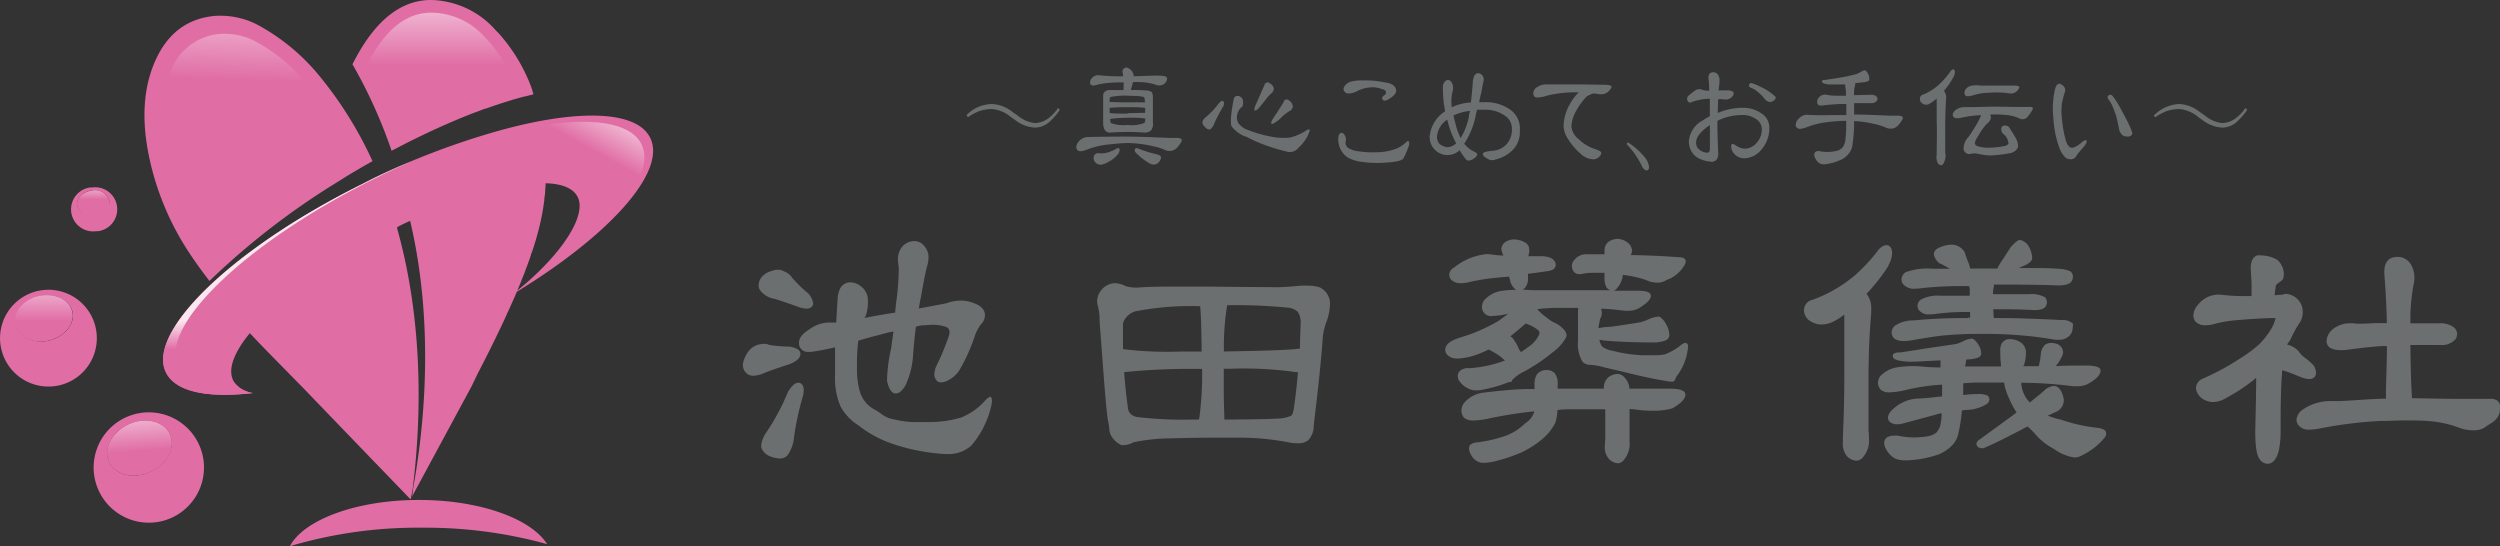 <svg xmlns="http://www.w3.org/2000/svg" xmlns:xlink="http://www.w3.org/1999/xlink" viewBox="0 0 324.43 70.92"><rect x="0" y="0" width="324.43" height="70.92" fill="#333333" stroke="none"/><defs><style>.cls-1{fill:#6c6f70;}.cls-2{fill:#e06ea5;}.cls-3{fill:none;}.cls-4{fill:url(#linear-gradient);}.cls-5{fill:url(#linear-gradient-2);}.cls-6{fill:url(#linear-gradient-3);}.cls-7{fill:url(#linear-gradient-4);}.cls-8{fill:url(#linear-gradient-5);}.cls-9{fill:url(#linear-gradient-6);}.cls-10{fill:url(#新規グラデーションスウォッチ_2);}</style><linearGradient id="linear-gradient" x1="17.58" y1="51.08" x2="18.12" y2="58.47" gradientUnits="userSpaceOnUse"><stop offset="0" stop-color="#fbe7f0"/><stop offset="1" stop-color="#e06ea5"/></linearGradient><linearGradient id="linear-gradient-2" x1="5.69" y1="34.45" x2="5.69" y2="41.62" xlink:href="#linear-gradient"/><linearGradient id="linear-gradient-3" x1="12.11" y1="23.15" x2="12.11" y2="25.87" xlink:href="#linear-gradient"/><linearGradient id="linear-gradient-4" x1="57.33" y1="-3.7" x2="57.33" y2="8.37" xlink:href="#linear-gradient"/><linearGradient id="linear-gradient-5" x1="33.9" y1="-4.3" x2="33.45" y2="10.38" xlink:href="#linear-gradient"/><linearGradient id="linear-gradient-6" x1="36.99" y1="42.04" x2="36.86" y2="45.84" xlink:href="#linear-gradient"/><linearGradient id="新規グラデーションスウォッチ_2" x1="77.36" y1="10.84" x2="73.61" y2="17.68" xlink:href="#linear-gradient"/></defs><g id="レイヤー_2" data-name="レイヤー 2"><g id="文字"><path class="cls-1" d="M146.16,17.73c1.37,0,3.23.06,5.58.17l1,0c.37,0,.58.11.62.25s-.13.43-.51.91a1.69,1.69,0,0,1-.66.47,1.45,1.45,0,0,1-1-.07,7,7,0,0,0-1.62-.5,15.84,15.84,0,0,0-3.15-.4c-.8,0-1.72.1-2.75.21a10.46,10.46,0,0,0-2.52.61c-.62.23-1,.3-1.18.19a.51.51,0,0,1-.3-.45,1.25,1.25,0,0,1,.43-.87,1.62,1.62,0,0,1,1-.47C142.3,17.76,144,17.73,146.16,17.73Zm-2.8-.87a2.07,2.07,0,0,1-.2-1c0-2.08,0-3.25,0-3.5a.63.63,0,0,1,.33-.53.78.78,0,0,1,.52-.14l1.21,0h.6a1.44,1.44,0,0,1,0-.41c0-.18,0-.38,0-.59-.56,0-1.15,0-1.78.06a8.6,8.6,0,0,0-1.88.31c-.4.11-.63,0-.69-.25a.78.78,0,0,1,.21-.66,1.1,1.1,0,0,1,1.07-.37,25.63,25.63,0,0,0,3,.12c0-.18-.05-.34-.06-.47a.51.51,0,0,1,.29-.62c.22-.1.45,0,.72.22a1.22,1.22,0,0,1,.42.87l2.86-.09c.94,0,1.43.06,1.47.34a.86.86,0,0,1-.29.67A1.11,1.11,0,0,1,150,11a7,7,0,0,0-1.83-.34,10.78,10.78,0,0,0-1.14,0c-.05.19-.1.39-.17.61a3.58,3.58,0,0,1-.12.41c.62,0,1.26,0,1.91.06a1.37,1.37,0,0,1,.82.21,1.53,1.53,0,0,1,.14.81c0,.26,0,.57,0,.94v2.15a1.38,1.38,0,0,1-.26,1.1,1.27,1.27,0,0,1-.93.25,29.89,29.89,0,0,0-4.26,0A.81.81,0,0,1,143.36,16.86Zm1.76,2.37c.15,0,.2.13.16.38a1.36,1.36,0,0,1-.42.64,3.48,3.48,0,0,1-1,.75,2.85,2.85,0,0,1-.93.37.92.92,0,0,1-.83-.35.81.81,0,0,1-.15-.72.57.57,0,0,1,.57-.42,3,3,0,0,0,1.31-.12,5.09,5.09,0,0,0,.89-.37A.72.72,0,0,1,145.12,19.23Zm-1.16-6c.45,0,1.24.06,2.39.05s1.85,0,2.23,0a3,3,0,0,0-.07-.62c-.11-.14-.75-.22-1.93-.23a9.11,9.11,0,0,0-2.49.17v0C144,12.68,144,12.9,144,13.28Zm2.39,1.46,2.26-.05V14a14.52,14.52,0,0,0-2.25-.08A18.43,18.43,0,0,0,144,14a.61.61,0,0,0,0,.15c0,.2,0,.36,0,.51C144.42,14.73,145.2,14.75,146.35,14.74Zm-2.29.7a1.37,1.37,0,0,0,.11.59,5,5,0,0,0,2.16.24,4.69,4.69,0,0,0,2.19-.27,1.17,1.17,0,0,0,.11-.57,12.9,12.9,0,0,0-2.27-.1A15.56,15.56,0,0,0,144.06,15.44Zm3.21,4c.07-.17.21-.21.4-.13a15.82,15.82,0,0,0,2.46.77c.39.1.57.26.54.47a1.21,1.21,0,0,1-.54.76,1,1,0,0,1-1-.09,8.06,8.06,0,0,1-1.71-1.34C147.29,19.7,147.23,19.56,147.27,19.44Z"/><path class="cls-1" d="M158.75,13.16c.13.11.12.33,0,.64A17.61,17.61,0,0,0,157.59,16a1.7,1.7,0,0,1-.52.77c-.19.09-.44,0-.75-.34a.88.88,0,0,1-.29-.54,1,1,0,0,1,.41-.65,10.3,10.3,0,0,0,1.74-1.85C158.43,13.12,158.62,13,158.75,13.16Zm2-.69a.72.72,0,0,1,.57.69c0,.39,0,.66-.25.79a1.63,1.63,0,0,0-.51.92,1.46,1.46,0,0,0,.12,1.06,2.37,2.37,0,0,0,1.15.89,15.2,15.2,0,0,0,2.88.86,8.33,8.33,0,0,0,2.64.18,6.26,6.26,0,0,0,2.16-.93c.33-.22.48-.19.45.08a5.25,5.25,0,0,1-1.43,2.14,1.43,1.43,0,0,1-1.64.49,21.55,21.55,0,0,1-5.11-1.87,4,4,0,0,1-1.95-1.37c-.19-.42-.1-1.61.28-3.57C160.21,12.52,160.42,12.4,160.78,12.47Zm4-1.66a.94.94,0,0,1,.55.63.82.82,0,0,1-.35.7,6.33,6.33,0,0,0-.78.89c-.64.82-1,1.26-1.21,1.3s-.17,0-.18-.07a1.24,1.24,0,0,1,.09-.46c.68-1.53,1.09-2.46,1.22-2.77A.43.43,0,0,1,164.8,10.81Zm1.84,2.33c.2-.29.44-.31.73-.08a1,1,0,0,1,.45.76.79.79,0,0,1-.49.63,8,8,0,0,0-.85.64,4.12,4.12,0,0,1-1.31,1,.15.15,0,0,1-.17-.12,1.89,1.89,0,0,1,.17-.45C166,14.2,166.48,13.43,166.64,13.14Z"/><path class="cls-1" d="M174.48,17.53a.74.74,0,0,1,.16.39.57.57,0,0,1,0,.36,1,1,0,0,0,0,.46.82.82,0,0,0,.37.49,3.41,3.41,0,0,0,.78.32,12,12,0,0,0,2.76.21,7.33,7.33,0,0,0,2.66-.47,4.24,4.24,0,0,0,1.36-.92c.11-.1.2-.1.26,0a.8.8,0,0,1,0,.54c-.07.21-.16.44-.26.69a7.51,7.51,0,0,1-.44.94c-.16.3-1,.5-2.46.57a14.14,14.14,0,0,1-3.13-.13,4.75,4.75,0,0,1-1.63-.54,2.68,2.68,0,0,1-.74-.72,2.8,2.8,0,0,1-.45-1.13,2.32,2.32,0,0,1,0-1c.1-.24.23-.36.38-.35A.48.48,0,0,1,174.48,17.53Zm.09-5.56a.52.52,0,0,1-.13-.71,1.39,1.39,0,0,1,.89-.67,5.34,5.34,0,0,1,1.54-.15,11.64,11.64,0,0,1,1.79.08c.61.09,1.12.18,1.53.26.68.2,1,.56,1,1.07a1.11,1.11,0,0,1-.39.59,3,3,0,0,1-.91.59c-.24.09-.4,0-.49-.14s0-.42.29-.55a.87.87,0,0,0,.17-.22.34.34,0,0,0,0-.17.53.53,0,0,0-.47-.37,3.32,3.32,0,0,0-1.41-.25,4.52,4.52,0,0,0-2,.57C175.3,12.18,174.86,12.2,174.57,12Z"/><path class="cls-1" d="M190.1,18.75a3.54,3.54,0,0,0,1.11.88c.33.15.49.28.49.42s-.14.32-.41.5a1.25,1.25,0,0,1-.75.29c-.17,0-.36-.18-.55-.49a7.1,7.1,0,0,1-.57-.86,2.29,2.29,0,0,1-3.26-.1,2.33,2.33,0,0,1-.62-1.78,4.38,4.38,0,0,1,2-3.17.05.05,0,0,1,0,0,15.34,15.34,0,0,1-.29-3.09,1.08,1.08,0,0,1,.24-.74.62.62,0,0,1,.42-.24.65.65,0,0,1,.5.39,1.21,1.21,0,0,1,.16.59,2.69,2.69,0,0,1-.12.72,5.77,5.77,0,0,0-.05,1.85,6.56,6.56,0,0,1,2.48-.62c.09-.73.17-1.56.24-2.5a2.4,2.4,0,0,1,.22-1,.59.59,0,0,1,.52-.3.73.73,0,0,1,.53.33.82.82,0,0,1,.13.71c-.11.48-.2,1-.29,1.49a10.4,10.4,0,0,0-.27,1.23l.79,0a5.39,5.39,0,0,1,3.48,1.16,3,3,0,0,1,1,2.51,3.37,3.37,0,0,1-.71,2.3,4.6,4.6,0,0,1-2.46,1.47,1.06,1.06,0,0,1-.83,0,4.54,4.54,0,0,1-.53-.3.6.6,0,0,1-.27-.42c0-.2.41-.34,1.34-.42a2.67,2.67,0,0,0,1.74-.84,2.81,2.81,0,0,0,.69-2,2,2,0,0,0-.72-1.58,4.51,4.51,0,0,0-3-.9c-.29,0-.56,0-.82,0,0,.17-.08.35-.11.54a10.45,10.45,0,0,1-1.56,3.91S190.1,18.74,190.1,18.75ZM188,16.24c-.07-.26-.13-.5-.2-.71a2.9,2.9,0,0,0-1.31,2.14,1.32,1.32,0,0,0,.32,1,1.79,1.79,0,0,0,1,.43,1.71,1.71,0,0,0,1.16-.5A12.83,12.83,0,0,1,188,16.24Zm.89-.14a9.15,9.15,0,0,0,.66,1.82,8.68,8.68,0,0,0,1.05-2.66c0-.27.1-.56.17-.87a6.48,6.48,0,0,0-2.15.6Q188.74,15.53,188.9,16.1Z"/><path class="cls-1" d="M208.13,11c.66,0,1,.11,1,.25s-.11.32-.37.59a1.3,1.3,0,0,1-.92.39,2.74,2.74,0,0,1-.79-.09H207l-.27,0a3.42,3.42,0,0,0-.85.4,8.92,8.92,0,0,0-1.37,1.91,4.44,4.44,0,0,0-.59,2,2.53,2.53,0,0,0,1,1.66,5.08,5.08,0,0,0,2.08,1.23c.52.2.79.35.8.45a.74.74,0,0,1-.21.5,1.12,1.12,0,0,1-1,.37,2.5,2.5,0,0,1-1.51-.75,8.31,8.31,0,0,1-1.67-2,3.08,3.08,0,0,1-.5-1.51,5.91,5.91,0,0,1,.79-2.84,6.39,6.39,0,0,1,1.18-1.58h-.67a15.28,15.28,0,0,0-3.41.42,4.5,4.5,0,0,1-1.25.25q-.33,0-.42-.12a.7.7,0,0,1-.15-.5,1,1,0,0,1,.52-.74,2.4,2.4,0,0,1,.93-.34c.38,0,.67,0,.86,0s1.35,0,3.31,0Z"/><path class="cls-1" d="M211.25,18.47a9.16,9.16,0,0,1,2.24,2,2.3,2.3,0,0,1,.51,1.22.63.63,0,0,1-.08.32.28.28,0,0,1-.25.1c-.16,0-.34-.15-.53-.42a10.91,10.91,0,0,0-2.06-3Z"/><path class="cls-1" d="M222.78,20.7a1,1,0,0,1-.54.3,4.74,4.74,0,0,1-1.58-.35,2.26,2.26,0,0,1-1.15-1,2.6,2.6,0,0,1-.34-1.35,3.39,3.39,0,0,1,1.85-2.7,6.66,6.66,0,0,1,.87-.52c0-.8,0-1.55,0-2.27a6.89,6.89,0,0,0-1.33.15,7,7,0,0,0-1,.27.35.35,0,0,1-.52-.08.56.56,0,0,1,.14-.78c.23-.2.49-.4.77-.6a.94.94,0,0,1,.9-.14,2.61,2.61,0,0,0,.95.14c0-.51,0-1-.08-1.49a1.13,1.13,0,0,1,.11-.7.6.6,0,0,1,.48-.2.72.72,0,0,1,.64.31,1.3,1.3,0,0,1,.19.87c0,.41-.08.79-.12,1.18a6.6,6.6,0,0,1,.9,0,1.48,1.48,0,0,1,1,.18.47.47,0,0,1-.09.57,1.13,1.13,0,0,1-1,.42,7.21,7.21,0,0,0-.85-.05q-.06.93-.06,1.8a8.15,8.15,0,0,1,3.22-.67,4.18,4.18,0,0,1,2.47.74,2.14,2.14,0,0,1,1,1.81,4.22,4.22,0,0,1-1,2.84,3,3,0,0,1-2.15,1.16,1.74,1.74,0,0,1-1.72-1.08c-.11-.38-.11-.62,0-.74s.28,0,.51.14a2.09,2.09,0,0,0,1.32.43A2.12,2.12,0,0,0,228,18.5a2.58,2.58,0,0,0,.63-1.83,1.54,1.54,0,0,0-.78-1.24,3,3,0,0,0-1.83-.5,7.11,7.11,0,0,0-3.15.75c0,1.72.06,3.06.1,4.05A1.44,1.44,0,0,1,222.78,20.7Zm-.88-1.46v-3c-1.19.78-1.79,1.54-1.79,2.25a1.08,1.08,0,0,0,.43.94,1.74,1.74,0,0,0,1.08.39C221.81,19.78,221.9,19.58,221.9,19.24ZM227,11a.25.25,0,0,1,.34-.2,5.62,5.62,0,0,1,1.16.48,7.11,7.11,0,0,1,1.93,1.3c.05.2-.08.39-.4.57s-.71.08-1.07-.37a5.17,5.17,0,0,0-.57-.61,5,5,0,0,0-.72-.57,3.54,3.54,0,0,0-.43-.2C227,11.29,226.92,11.16,227,11Z"/><path class="cls-1" d="M239.6,14.93c0-.44,0-.92,0-1.43h-.84c-1,.05-1.69.12-2.16.18s-.66,0-.76-.27a.87.87,0,0,1,.19-.74,1,1,0,0,1,1-.37,6.26,6.26,0,0,0,1.28.12h1.24c0-.23,0-.46,0-.67a3.69,3.69,0,0,1-.1-.79c-.66,0-1.25,0-1.75,0a2.6,2.6,0,0,1-.9-.1c-.27-.08-.39-.19-.35-.34s.2-.13.46-.15l1.39-.22a22.58,22.58,0,0,0,2.59-.53,3.64,3.64,0,0,0,.56-.27c.31-.19.52-.26.61-.22a1,1,0,0,1,.35.43,1.38,1.38,0,0,1,.17.78c0,.14-.23.25-.61.32l-1.21.13c0,.12,0,.28-.07.45a4.86,4.86,0,0,0-.09,1.11l2.18-.05a1.07,1.07,0,0,1,.71.19.44.44,0,0,1,.09.56.86.86,0,0,1-.82.33l-2.15,0c0,.52,0,1,0,1.48,1.25,0,2.81.08,4.7.15l1,0c.38,0,.58.1.62.25s-.13.42-.51.91a1.65,1.65,0,0,1-.66.47,1.51,1.51,0,0,1-1-.07,7.39,7.39,0,0,0-1.65-.51,13.68,13.68,0,0,0-2.5-.35,18.73,18.73,0,0,1-.23,3.19,2,2,0,0,1-.37.91,2.9,2.9,0,0,1-1,.88,7.07,7.07,0,0,1-2.21.63,1.38,1.38,0,0,1-.73-.15,1.65,1.65,0,0,1-.52-.69.64.64,0,0,1,0-.73.66.66,0,0,1,.65-.11,5.32,5.32,0,0,0,1.14.07,4.4,4.4,0,0,0,1.14-.17,1.45,1.45,0,0,0,.68-.47,2.35,2.35,0,0,0,.3-.74,17.29,17.29,0,0,0,.12-2.65q-1.12,0-2.52.18a10.12,10.12,0,0,0-2.54.63q-.94.34-1.2.18a.5.5,0,0,1-.29-.46,1.17,1.17,0,0,1,.44-.85,1.48,1.48,0,0,1,1-.47C235.69,15,237.4,14.93,239.6,14.93Z"/><path class="cls-1" d="M251.83,10.78a10.06,10.06,0,0,0,1.26-1.48.64.64,0,0,1,.34-.3c.16,0,.24.07.26.32a1.38,1.38,0,0,1-.21.72,10.17,10.17,0,0,1-1.21,1.75,1.49,1.49,0,0,1,.27,1.13c-.07,1.15-.11,2.46-.11,4s0,2.36,0,2.88a1.93,1.93,0,0,1-.28,1.5c-.18.23-.4.19-.67-.11a1.85,1.85,0,0,1-.15-1.13c0-1.39.06-2.79,0-4.21,0-1.65,0-2.67,0-3.07l0,0a5.26,5.26,0,0,1-1,.72.8.8,0,0,1-.85-.07.65.65,0,0,1-.33-.6.53.53,0,0,1,.4-.55A6.89,6.89,0,0,0,251.83,10.78Zm10,3.1c.78,0,1.34,0,1.66,0s.4.14.24.42a4.78,4.78,0,0,1-.75,1,.83.83,0,0,1-.89.08,5,5,0,0,0-1.69-.45,14.46,14.46,0,0,0-2.12-.06,1,1,0,0,1,.06.56,1.51,1.51,0,0,1-.57.7,9.71,9.71,0,0,0-1.08,1.55,2.46,2.46,0,0,0-.41.87c0,.17.09.31.3.41a4.73,4.73,0,0,0,1.33.21,10.61,10.61,0,0,0,2.36-.25c.24-.12.37-.22.37-.3A1.68,1.68,0,0,0,260,17.4a.78.78,0,0,1-.29-.61.43.43,0,0,1,.48-.49.65.65,0,0,1,.46.14,1.34,1.34,0,0,1,.21.28,2.15,2.15,0,0,0,.22.35,7.58,7.58,0,0,1,.42.7,2.4,2.4,0,0,1,.39,1.23.86.86,0,0,1-.28.49,1.35,1.35,0,0,1-.78.39,17.88,17.88,0,0,1-2.6.3,10.84,10.84,0,0,1-1.56-.22,2,2,0,0,0-.91,0,.7.7,0,0,1-.68-.15.65.65,0,0,1-.26-.47,2.2,2.2,0,0,1,.63-1.56,15,15,0,0,0,.82-1.26,9.76,9.76,0,0,0,.74-1.36.5.5,0,0,1,.09-.22,13.86,13.86,0,0,0-2.7.37c-.48.1-.79,0-.92-.17s-.08-.5.21-.79a2,2,0,0,1,1.19-.45l.62,0c1.25,0,2.43-.06,3.52-.06Zm-4.41-2.77h4.06c.42,0,.61.09.57.26a1.25,1.25,0,0,1-.54.62,1.14,1.14,0,0,1-.85.11,12.29,12.29,0,0,0-2.45-.07,7.34,7.34,0,0,0-2.1.32c-.59.18-1,.18-1.09,0a.74.74,0,0,1,0-.68,1.25,1.25,0,0,1,.75-.53,3.21,3.21,0,0,1,1.11-.05A3.85,3.85,0,0,0,257.42,11.11Z"/><path class="cls-1" d="M267.94,12c-.13.41-.24.85-.34,1.29a8,8,0,0,0,0,2.29,14.45,14.45,0,0,0,.53,2.8c.22.57.48.84.8.79s.73-.24,1.33-.79q.4-.27.51-.15c.07.11,0,.28-.12.49s-.41.53-.62.77a5.11,5.11,0,0,0-.65.86.81.81,0,0,1-.82.3.78.78,0,0,1-.61-.29,3.61,3.61,0,0,1-.75-1.31,13.13,13.13,0,0,1-.72-3.61,11.23,11.23,0,0,1,.17-3.71,1.62,1.62,0,0,1,.26-.67.39.39,0,0,1,.49-.16,1.27,1.27,0,0,1,.47.37A.78.78,0,0,1,267.94,12Zm5.69.38c.14-.13.29-.11.46,0a8.55,8.55,0,0,1,.88,1.3c1.24,2.23,1.82,3.46,1.73,3.71s-.36.37-.82.32-.85-.45-.93-1.23c-.08-.38-.19-.84-.32-1.39a14.67,14.67,0,0,0-.56-1.48,4.84,4.84,0,0,0-.44-.71Q273.38,12.63,273.63,12.4Z"/><path class="cls-1" d="M282.81,13.5a4.6,4.6,0,0,1,2.62,1c.16.12.39.28.68.47a4.17,4.17,0,0,0,2.27,1,3,3,0,0,0,1.76-.63A5.5,5.5,0,0,0,291.4,14l.22.26a8.62,8.62,0,0,1-1.37,1.57,2.85,2.85,0,0,1-1.87.73,4.61,4.61,0,0,1-2.59-1c-.2-.14-.39-.27-.57-.41a4.4,4.4,0,0,0-2.41-1,5.3,5.3,0,0,0-1.72.3,6.41,6.41,0,0,0-1.4.77L279.5,15a5.25,5.25,0,0,1,1.12-.87A4.86,4.86,0,0,1,282.81,13.5Z"/><path class="cls-1" d="M128.73,13.5a4.57,4.57,0,0,1,2.62,1c.16.12.39.28.68.47a4.17,4.17,0,0,0,2.28,1,3,3,0,0,0,1.75-.63A5.28,5.28,0,0,0,137.31,14l.22.26a7.91,7.91,0,0,1-1.36,1.57,2.83,2.83,0,0,1-1.86.73,4.56,4.56,0,0,1-2.59-1c-.21-.14-.4-.27-.58-.41a4.4,4.4,0,0,0-2.41-1,5.3,5.3,0,0,0-1.72.3,6.41,6.41,0,0,0-1.4.77l-.19-.27a5.25,5.25,0,0,1,1.12-.87A4.86,4.86,0,0,1,128.73,13.5Z"/><path class="cls-1" d="M100.58,38.79c1.07.35,2.1.7,3.07,1.05a3.3,3.3,0,0,0,1,.21.9.9,0,0,0,.74-.29.53.53,0,0,0,.14-.37,2.43,2.43,0,0,0-.64-1.31v0h0a16.54,16.54,0,0,1-2.06-2,2.33,2.33,0,0,0-1.08-.87A1.62,1.62,0,0,0,101,35a2.62,2.62,0,0,0-.91.18,2.46,2.46,0,0,0-1.3.85,1.7,1.7,0,0,0-.34,1,1.24,1.24,0,0,0,.12.53A2.87,2.87,0,0,0,100.58,38.79Zm3.14,10.88,0,.16,0-.16h-.12c-.45,0-.86.43-1.34,1.18h0a29.06,29.06,0,0,1-2.82,5.28,3.57,3.57,0,0,0-.66,1.71,1.28,1.28,0,0,0,.07.39,2.06,2.06,0,0,0,1.11,1,3.87,3.87,0,0,0,1.24.27h0a1.28,1.28,0,0,0,1-.42,4.79,4.79,0,0,0,.85-2.41,37.24,37.24,0,0,1,1.18-5.39,4.14,4.14,0,0,0,.07-.64C104.31,50.15,104.11,49.76,103.72,49.67Zm-1.27-2.41c.85-.34,1.35-.72,1.42-1.26a.28.28,0,0,0,0-.09c0-.51-.53-.74-1.35-.93h0a16.22,16.22,0,0,1-2.77-.24,1.17,1.17,0,0,0-.57-.12,3.55,3.55,0,0,0-.79.11A2.49,2.49,0,0,0,97,45.78a3.6,3.6,0,0,0-.59,1.47h0a1.45,1.45,0,0,0,.7,1.36,1.4,1.4,0,0,0,.66.15,4,4,0,0,0,1.6-.44C100.41,47.94,101.45,47.58,102.45,47.26Zm26.11,4.23c-.21,0-.41.18-.69.46a8.2,8.2,0,0,1-3.14,2.23,14.22,14.22,0,0,1-4.17.59h-1.29a11.86,11.86,0,0,1-3.26-.35c-1.25-.22-1.45-.68-2.53-1.28a3.88,3.88,0,0,1-1.9-2.34,10.73,10.73,0,0,1-.37-3v-.41a25.11,25.11,0,0,1,.17-3.18c.87-.27,1.87-.54,3-.82a13.4,13.4,0,0,1,1.57-.37c-.15,1-.25,1.76-.3,2.19a19.87,19.87,0,0,0-.52,3.71,3.74,3.74,0,0,0,0,.61c.22.9.54,1.44,1,1.53l.13,0c.43,0,.82-.37,1.22-1a10.59,10.59,0,0,0,1-3.82c.1-1.35.22-2.63.38-3.85a5.12,5.12,0,0,1,.93-.18c.4,0,.78-.06,1.13-.06a5.31,5.31,0,0,1,1.9.29.69.69,0,0,1,.4.63s0,.07,0,.12h0s0,0,0,0a2.08,2.08,0,0,1-.16.63,34.05,34.05,0,0,1-1.48,3.55,2.82,2.82,0,0,0-.33,1.18,1.19,1.19,0,0,0,.23.74.71.71,0,0,0,.64.33,2,2,0,0,0,.81-.21,3.78,3.78,0,0,0,1.54-1.31,23.25,23.25,0,0,0,2.06-4.58,5.1,5.1,0,0,1,1-1.7,1.74,1.74,0,0,0,.29-.91v0c0-.75-.56-1.28-1.51-1.59a4.44,4.44,0,0,0-1.62-.31,5.46,5.46,0,0,0-1.85.34c-.67.14-1.88.37-3.6.68.08-.48.16-1,.26-1.41.36-2.07.63-3.46.83-4.13a4.5,4.5,0,0,0,.17-1.14A2.16,2.16,0,0,0,120,32a1.61,1.61,0,0,0-1.26-.71l-.12,0a2.14,2.14,0,0,0-1.47.64,2.52,2.52,0,0,0-.62,1.64,2.4,2.4,0,0,0,0,.37l.14,0-.14.05a5.16,5.16,0,0,1,.1,1.21,32.13,32.13,0,0,1-.24,3.37c-.1.71-.18,1.38-.22,2-1.39.2-2.71.44-4,.7a.76.76,0,0,1,.11-.14l0,0v0a4.71,4.71,0,0,0,.35-1.84,2.53,2.53,0,0,1,0-.28,2.28,2.28,0,0,0-.86-1.82,2.31,2.31,0,0,0-1.41-.55h-.06a1.48,1.48,0,0,0-1.24.74,3.22,3.22,0,0,0-.36,1.48c-.07,1-.13,2-.18,3-.31,0-.53,0-.67,0h-.1a2,2,0,0,0-.36,0,4.36,4.36,0,0,0-2.32.86c-.88.54-1.37,1.09-1.38,1.71a.85.85,0,0,0,0,.23,1.12,1.12,0,0,0,1.24,1,2.11,2.11,0,0,0,.35,0,30.75,30.75,0,0,0,3.09-.59c0,.85,0,1.62,0,2.31v1.18a9.4,9.4,0,0,0,.71,4.19,6.82,6.82,0,0,0,2.33,2.46,15.4,15.4,0,0,0,3.71,2.13,25.08,25.08,0,0,0,6.53,1.5,10,10,0,0,0,1.19.08h0a4.45,4.45,0,0,0,3.19-1.08,11.88,11.88,0,0,0,2.55-4.94,3.92,3.92,0,0,0,.15-.91.62.62,0,0,0-.06-.31A.29.29,0,0,0,128.56,51.49Zm42.68-14.21a5.37,5.37,0,0,0-1.59-.21,8.07,8.07,0,0,0-.83,0c-1.13.11-2,.17-2.74.2q-1.82,0-9.66-.08h-2.29c-2.83,0-5,0-6.41.13h-.26a4.62,4.62,0,0,1-1.41-.2,3.2,3.2,0,0,0-1.32-.37h-.11a2.39,2.39,0,0,0-1.78,1,2.29,2.29,0,0,0-.46,1.34,2.43,2.43,0,0,0,.11.7,6.06,6.06,0,0,1,.2,1.56c0,.42.16,2.36.42,5.85.32,4.3.55,6.77.69,7.46a8.33,8.33,0,0,1,.17,1.19,2.18,2.18,0,0,0,.51,1.1,2.73,2.73,0,0,0,1.06.81,1.63,1.63,0,0,0,.31,0,2.72,2.72,0,0,0,1.23-.36,23.72,23.72,0,0,1,4.71-.51c2-.06,3.92-.09,5.66-.09,1.28,0,2.49,0,3.62,0a32.84,32.84,0,0,1,6.32.64,7,7,0,0,0,1,.08,2,2,0,0,0,1.38-.39,2.8,2.8,0,0,0,.7-1.51l-.14,0h.14c0-.41.06-.76.09-1.08q.81-6.64,1.08-10.51a8.13,8.13,0,0,1,.5-2.29,6.87,6.87,0,0,0,.45-2.2,2.82,2.82,0,0,0,0-.42A2.41,2.41,0,0,0,171.24,37.28Zm-25.45,8-.06,0c0-.89,0-1.8,0-2.74V42a2.06,2.06,0,0,1,.5-.91,2.48,2.48,0,0,1,1.07-.68,37.34,37.34,0,0,1,8.45-.67.08.08,0,0,0,0,0c.09.85.16,2.83.19,5.88-1,0-1.87,0-2.7,0A48.5,48.5,0,0,1,145.79,45.32Zm9.85,8.93-.06.24h-1a50.75,50.75,0,0,1-7-.33,1.6,1.6,0,0,1-.73-.3,1.26,1.26,0,0,1-.48-.9c-.21-1.51-.37-3.06-.49-4.64H146a86,86,0,0,1,10-.4A42.76,42.76,0,0,1,155.64,54.25Zm12.29-1.39c-.07.71-.25,1.09-.43,1.16a4.49,4.49,0,0,1-1,.28c-.45.09-3,.17-7.61.19,0-.64-.08-2-.08-4,0-.77,0-1.63,0-2.6h1a46.68,46.68,0,0,1,8.31.44.78.78,0,0,0,.22,0h.1C168.31,49.84,168.14,51.34,167.93,52.86Zm.76-7.57-.11,0c-1.13.16-4.39.28-9.75.36a33.17,33.17,0,0,1,.42-6h0a67.21,67.21,0,0,1,7.81.31,2.13,2.13,0,0,1,1.36.55,2.71,2.71,0,0,1,.38,1.28C168.75,43,168.71,44.1,168.69,45.29Zm50.08-.77a1.22,1.22,0,0,0-.63.3h0A7,7,0,0,1,216,46a8.44,8.44,0,0,1-1.57.1l-1.33,0a18.61,18.61,0,0,1-3.87-.59,2.9,2.9,0,0,1-1.31-.53,2.29,2.29,0,0,1-.37-.89l.56.09q2.64.26,6.84.26c.91-.12,1.43-.26,1.62-.66a1,1,0,0,0,.06-.37,2.94,2.94,0,0,0-.4-1.31,2.45,2.45,0,0,0-.88-1,.59.59,0,0,0-.23,0,4,4,0,0,0-1.43.45,7.32,7.32,0,0,1-.79.26c-.44.09-1.72.29-3.81.59a9.24,9.24,0,0,0-1.66.19,5.31,5.31,0,0,1,.14-.77v0h0a1.66,1.66,0,0,1,.24-.75v0a2.53,2.53,0,0,0,.06-.46,1.41,1.41,0,0,0-.11-.54c.87,0,1.67.09,2.43.18a6.65,6.65,0,0,0,1,.08,3.08,3.08,0,0,0,1.47-.32c.9-.54,1.42-1,1.57-1.47a.39.39,0,0,0,0-.15c0-.29-.22-.44-.5-.53a4.41,4.41,0,0,0-1.24-.13h-3.13a1.08,1.08,0,0,0,.28-.11,3.11,3.11,0,0,0,.93-1.7c0-.1,0-.19.05-.25a15.15,15.15,0,0,1,2.95.65,3.49,3.49,0,0,0,1.48.36,2.27,2.27,0,0,0,1.27-.37,4.2,4.2,0,0,0,2.21-1.8,1.12,1.12,0,0,0,.23-.59.5.5,0,0,0-.22-.4,1.14,1.14,0,0,0-.5-.13c-2.26-.17-4.39-.26-6.43-.29v0a1.11,1.11,0,0,0,.18-.6,1.33,1.33,0,0,0-.55-1,2.2,2.2,0,0,0-1.32-.5,1.94,1.94,0,0,0-.7.14,1.38,1.38,0,0,0-1,1.35,1.69,1.69,0,0,0,0,.23V33h-2c-.12,0-.25,0-.38,0a1.83,1.83,0,0,0-1.4.59,1.29,1.29,0,0,0-.46.93,1.25,1.25,0,0,0,.14.55.89.89,0,0,0,.85.51,1.88,1.88,0,0,0,.46-.06h0a7.45,7.45,0,0,1,1.44-.12h1.35v.58a2.67,2.67,0,0,0,.24,1.29,1,1,0,0,0,.52.39h-9.41a15.67,15.67,0,0,1-1.78-.07l-.2,0,.23-.15a1.73,1.73,0,0,0,.47-1.28h0c0-.24,0-.44,0-.63.76-.09,1.55-.2,2.36-.32a2.2,2.2,0,0,0,.89-.24.71.71,0,0,0,.35-.61v-.11c-.16-.69-.85-1-1.94-1-.5,0-1,0-1.6,0a2.17,2.17,0,0,1,.1-.5,1.65,1.65,0,0,0,0-.36,1,1,0,0,0-.54-.92,3,3,0,0,0-1.4-.4,2.2,2.2,0,0,0-1.13.32,1.16,1.16,0,0,0-.54.91,1.06,1.06,0,0,0,.09.42c.05.15.11.29.17.44-.61,0-1.25-.09-1.91-.18h-.28a7.88,7.88,0,0,0-4.18,1.72,1.14,1.14,0,0,0-.66.94,1.07,1.07,0,0,0,.23.64,1.76,1.76,0,0,0,1.31.47,4.42,4.42,0,0,0,1.11-.16h0c.62-.14,1.44-.29,2.47-.44.85-.1,1.73-.18,2.66-.26,0,.13.06.26.1.41a2,2,0,0,0,.7,1.24l.11.07h-.08a13.13,13.13,0,0,0-2,.17,3.68,3.68,0,0,0-2.15,1.28h0a1.71,1.71,0,0,0-.21.8A1.18,1.18,0,0,0,193.74,41a8.79,8.79,0,0,0,2-.3h0c-.37.29-.79.59-1.24.92a22.13,22.13,0,0,1-5,2.18c-1.06.34-1.7.71-1.89,1.27a.79.79,0,0,0-.06.34c0,.44.31.76.82,1a2.22,2.22,0,0,0,.77.12,8.06,8.06,0,0,0,2.23-.42,11.69,11.69,0,0,0,1.82-.76h0q.42.21,1.11.63a8.62,8.62,0,0,1,1,.8l-.36.14a16.29,16.29,0,0,1-4.19.86h-.15a1.66,1.66,0,0,0-1.07.29.92.92,0,0,0-.36.72,1.33,1.33,0,0,0,.13.53,2.86,2.86,0,0,0,1.21,1.08,2.15,2.15,0,0,0,1.09.26,4.18,4.18,0,0,0,.76-.08,18.58,18.58,0,0,0,3.46-1l.2,0a.17.17,0,0,0,.13-.06c.12-.15,0-.14.22-.33a5,5,0,0,1,1.3-.92,22.62,22.62,0,0,0,3.83-2.56,5.83,5.83,0,0,0,1.72-1.9.69.69,0,0,0,.07-.29,1.07,1.07,0,0,0-.26-.65,3.71,3.71,0,0,0-1.51-1.09,6.17,6.17,0,0,1-.92-.66,5.45,5.45,0,0,1-1-.88l-.09-.12a21.14,21.14,0,0,1,2.82-.17h2.5a2.59,2.59,0,0,0-.05.51,4.63,4.63,0,0,0,0,.51c0,.38,0,1.48,0,3.27a4.49,4.49,0,0,0,.6,2.73,1.48,1.48,0,0,0,.94.38h.12a7.84,7.84,0,0,1,1.8.34c3.11.69,4.8,1.22,7.81,1.72a6,6,0,0,0,.9.12.41.41,0,0,0,.43-.27,2.66,2.66,0,0,1,.3-.57A7.08,7.08,0,0,0,219,45.48a2.59,2.59,0,0,0,.07-.5.59.59,0,0,0-.08-.32A.28.28,0,0,0,218.77,44.52Zm-19-1.23a.58.58,0,0,1-.05.21h0v0A3.85,3.85,0,0,1,198.37,45c-.3.23-.63.46-1,.7l-.27-.42a4.69,4.69,0,0,0-.43-.87l-.39-.57h0v0l-.28-.2c.71-.55,1.36-1.11,2-1.67l.17.08h0a5,5,0,0,1,1.4.76A.69.69,0,0,1,199.8,43.29Zm18.38,7.34a5.65,5.65,0,0,0-1.37-.15v0c-1.19,0-4,0-5.32,0a2.38,2.38,0,0,0-.71-1.53,1.18,1.18,0,0,0-.87-.38,2.1,2.1,0,0,0-1.12.4,1.77,1.77,0,0,0-.62,1.51h-6V49.9a2.27,2.27,0,0,0-.34-1.42,1.37,1.37,0,0,0-1-.46h-.11a1.52,1.52,0,0,0-1.25.58,2.4,2.4,0,0,0-.3,1.31,2.09,2.09,0,0,0,0,.25v.33c-.3,0-.53,0-.7,0a2.89,2.89,0,0,0-.44,0c-1.43,0-4.65.35-5.73.5a3.87,3.87,0,0,0-2.32,1.36,1.76,1.76,0,0,0-.3.94,1.5,1.5,0,0,0,.34.92,1.85,1.85,0,0,0,1.27.35,10.12,10.12,0,0,0,2.21-.31,56.65,56.65,0,0,1,5.63-.87v.07a2.75,2.75,0,0,1-1.18,1.49,7.32,7.32,0,0,1-2.34,1.54,17.37,17.37,0,0,1-3.82.92,1.66,1.66,0,0,0-1,.35h0v0a.9.9,0,0,0-.12.46,1.63,1.63,0,0,0,.24.77,1.85,1.85,0,0,0,1.1,1,1.66,1.66,0,0,0,.58.08,7.69,7.69,0,0,0,1.87-.31,21.29,21.29,0,0,0,2.92-1,12.3,12.3,0,0,0,2.93-1.89,6.58,6.58,0,0,0,1.59-2.07h0v0a8.17,8.17,0,0,0,.25-1.58,12.44,12.44,0,0,1,1.68-.1h4.52v3.92a7.45,7.45,0,0,0-.05.79,2.27,2.27,0,0,0,.48,1.68,1.78,1.78,0,0,0,1.18.62h0a1,1,0,0,0,.74-.36,3.24,3.24,0,0,0,.8-2.49c0-.27,0-.55,0-.86V53.08a8.49,8.49,0,0,1,1.12.11,10.39,10.39,0,0,0,1.61.1A8.85,8.85,0,0,0,217,53c1-.56,1.56-1.07,1.71-1.64a.53.53,0,0,0,0-.13C218.72,50.88,218.48,50.73,218.18,50.63Zm37.17-9.31a69.37,69.37,0,0,0-7,.3,4.21,4.21,0,0,0-2.44.71,1.23,1.23,0,0,0-.4.85,1.14,1.14,0,0,0,.35.8h0a2.1,2.1,0,0,0,1.26.31,6.47,6.47,0,0,0,1.29-.14c.93-.17,2-.34,3.29-.52a47.19,47.19,0,0,1,4.79-.26h1.09c1.76,0,3.21.06,4.34.16a47,47,0,0,1,4.79.6,4,4,0,0,0,.57,0,1.55,1.55,0,0,0,.8-.18,1.51,1.51,0,0,0,.85-.88,3.18,3.18,0,0,0,.09-.63A1,1,0,0,0,269,42l-.12.08L269,42a1.86,1.86,0,0,0-1.43-.46c-3.23-.18-6.18-.27-8.83-.27,0-.15-.05-.54-.07-1.14,1.61,0,3.36,0,5.25.11.9,0,1.45-.15,1.63-.63a1.1,1.1,0,0,0,.08-.4,1,1,0,0,0-.23-.62h0a3.54,3.54,0,0,0-2.1-.41h-.56l-2.1,0-2,0a3.55,3.55,0,0,1,.11-1v-.25c2.12,0,5.79,0,8.3.11,1,0,1.61-.17,1.85-.65a1.28,1.28,0,0,0,.11-.49.92.92,0,0,0-.32-.68,4,4,0,0,0-1.61-.34c-.74-.07-1.62-.09-2.36-.09h-.45c-.48,0-1,0-1.47,0h-.82c.42-.19.71-.33.88-.39.48-.26.77-.5.86-.81v0h0v-.12a3.38,3.38,0,0,0-.41-1.43,1.73,1.73,0,0,0-1.17-.9h0c-.3,0-.64.33-1.19.91l-1,1.55a6.78,6.78,0,0,0-.74,1.25c-1.17,0-2.35,0-3.53,0a5.44,5.44,0,0,0-.33-1,11.35,11.35,0,0,1-.38-1.1v0a2,2,0,0,0-1.73-1,3,3,0,0,0-.82.12c-.9.23-1.44.54-1.46,1.11a1.86,1.86,0,0,0,.8,1.23h.05c.15.06.57.29,1.22.66l-1.82,0h-.47a8.25,8.25,0,0,0-3.45.46,1.2,1.2,0,0,0-.53.93,1.17,1.17,0,0,0,.13.51,1.82,1.82,0,0,0,1.67.69,5.81,5.81,0,0,0,1-.09,51,51,0,0,1,6-.24c0,.08,0,.16.05.25a8.07,8.07,0,0,1,0,1c-1.18,0-2.37,0-3.55,0h-.26a4.61,4.61,0,0,0-2.47.47,1,1,0,0,0-.49.83,1,1,0,0,0,.14.51,1.56,1.56,0,0,0,1.46.6,5.63,5.63,0,0,0,.87-.07,28.57,28.57,0,0,1,3.89-.23h.45a5.48,5.48,0,0,1,0,.82C255.39,41.11,255.37,41.2,255.35,41.32Zm-10.26-6.86a3.25,3.25,0,0,0,.48-1.49,1.27,1.27,0,0,0,0-.28c-.06-.48-.31-.83-.69-.82l-.21,0a1.8,1.8,0,0,0-1,.77l.11.1-.11-.1a21.54,21.54,0,0,1-3,3.19,18,18,0,0,1-5.4,3.11,1.39,1.39,0,0,0-1.13,1.39v.08a1.72,1.72,0,0,0,1.07,1.44,2.51,2.51,0,0,0,1.2.3,3.61,3.61,0,0,0,1.35-.29,7.83,7.83,0,0,0,1.61-1v6.31c0,.52,0,1,0,1.56q0,3.95-.18,7.86a7.88,7.88,0,0,0,0,.82,2.54,2.54,0,0,0,.47,1.77,1.91,1.91,0,0,0,1.25.65h0a1.12,1.12,0,0,0,.79-.35,3.29,3.29,0,0,0,.87-2.55,8.07,8.07,0,0,0-.06-1c0-.55,0-1.36,0-2.42s0-2.38,0-4q0-5,.35-8.77,0-.3,0-.57a2.92,2.92,0,0,0-.61-2A23.63,23.63,0,0,0,245.09,34.46ZM273,55.74a2.31,2.31,0,0,0-.83-.22h0a22,22,0,0,1-4.69-1.05,10.72,10.72,0,0,1-1.74-.53c.35-.17.7-.32,1-.46A1.66,1.66,0,0,0,267.82,52a2.11,2.11,0,0,0-.13-.72c-.25-.75-.64-1.2-1.17-1.2a2.15,2.15,0,0,0-1.32.69c-.28.24-.87.72-1.79,1.46a3.91,3.91,0,0,1-1.11-2.56,53.76,53.76,0,0,1,6.06.37,6.15,6.15,0,0,0,1.09.09,3.27,3.27,0,0,0,1.47-.29c1-.56,1.54-1.05,1.67-1.61a.49.49,0,0,0,0-.13c0-.28-.23-.44-.52-.52a4.78,4.78,0,0,0-1.3-.14c-1.38,0-2.73,0-4,.07l.24-.29a5.17,5.17,0,0,0,.71-1.33.86.86,0,0,0,0-.27,1.18,1.18,0,0,0-.83-1,2.33,2.33,0,0,0-.69-.12,1.46,1.46,0,0,0-.82.24,2,2,0,0,0-.53,1.06v0h0a10.33,10.33,0,0,1-.27,1.72h-2a.66.66,0,0,1,.09-.19l0,0v0a5.2,5.2,0,0,0,.24-1.44,1.62,1.62,0,0,0-.5-1.31,2.45,2.45,0,0,0-1.53-.57h-.2a1.18,1.18,0,0,0-1,.75,2.33,2.33,0,0,0-.1.86c0,.41,0,1,.09,1.63v.31H255l0,0v0a3.52,3.52,0,0,0,.15-.89v0l.67-.06c.73-.12,1.15-.22,1.28-.61a.93.93,0,0,0,0-.25,2.13,2.13,0,0,0-.4-1.07,2,2,0,0,0-.7-.73.48.48,0,0,0-.2,0,3,3,0,0,0-1.12.38,6.28,6.28,0,0,1-.75.29c-.4.09-3.32.48-5.29.81l-2,.3c-.51,0-.81.05-1,.3a.41.41,0,0,0,0,.19c0,.35.34.45.79.57a9.84,9.84,0,0,0,1.35.15h.17c.84,0,2.91-.14,3.88-.17a1.09,1.09,0,0,0,0,.18,6.53,6.53,0,0,0,0,.73,23.57,23.57,0,0,1-2.44-.11,10.93,10.93,0,0,0-1.15-.06,13.92,13.92,0,0,0-2.1.17A3.85,3.85,0,0,0,244,48.82a1.58,1.58,0,0,0-.29.86,1.39,1.39,0,0,0,.33.87,1.55,1.55,0,0,0,1.18.36,9.59,9.59,0,0,0,2.13-.31,27.56,27.56,0,0,1,4.68-.69v1.55a6.2,6.2,0,0,0-.83.07c-.8.1-1.47.16-2,.18a5.12,5.12,0,0,0-3.29,1.16c-.58.48-.9.89-.9,1.34a.73.73,0,0,0,.19.5,1.45,1.45,0,0,0,1,.35,3,3,0,0,0,.8-.12l4.17-1.12a5.19,5.19,0,0,1,.8-.2,6.94,6.94,0,0,1-.2,1.68,2.85,2.85,0,0,1-.48.84,2.53,2.53,0,0,1-1.13.48,10.46,10.46,0,0,1-1.9.14,8.88,8.88,0,0,1-1.94-.22,3.49,3.49,0,0,0-.53,0,1.58,1.58,0,0,0-1,.29.93.93,0,0,0-.27.69,1.47,1.47,0,0,0,.24.76,2.92,2.92,0,0,0,1.16,1.22,3.23,3.23,0,0,0,1.33.24h.24a14,14,0,0,0,3.94-.72,5,5,0,0,0,1.84-1.16,3.2,3.2,0,0,0,.8-1.33,19.89,19.89,0,0,0,.53-3.26,3.33,3.33,0,0,1,.73-.08,5.18,5.18,0,0,0,2.44-.73.8.8,0,0,0,.4-.62.84.84,0,0,0-.2-.48h0a2.63,2.63,0,0,0-1.32-.22,13.94,13.94,0,0,0-1.88.13V49.74a22.66,22.66,0,0,1,2.3-.1h3a7.84,7.84,0,0,0,.68,2.12,10.49,10.49,0,0,0,.95,1.76l-.56.43-4.37,3.18a.63.63,0,0,0-.28.49.5.5,0,0,0,.18.36.71.71,0,0,0,.47.18.78.78,0,0,0,.26,0c.79-.31,2.46-1.11,5-2.44a5.54,5.54,0,0,1,.73-.37c.26.23.53.49.82.79a8.15,8.15,0,0,0,2.58,2.11,6.12,6.12,0,0,0,2.64,1.12,2.67,2.67,0,0,0,.55-.07,8.74,8.74,0,0,0,3.37-2.47.89.89,0,0,0,.23-.54A.58.58,0,0,0,273,55.74Zm25.44-6.87a3.24,3.24,0,0,0,1.23.32h0a1,1,0,0,0,.57-.16.77.77,0,0,0,.31-.68,1.62,1.62,0,0,0-.49-1.12c-.71-.71-1.33-.95-1.72-1.6h0v0a2.93,2.93,0,0,0-1.55-.92c.17-.23.32-.45.45-.65a15.07,15.07,0,0,1,1.21-2.21,2.45,2.45,0,0,0,.38-1.32,2.8,2.8,0,0,0-.11-.8,2.43,2.43,0,0,0-1.43-1.46,1.82,1.82,0,0,0-.64-.13,1,1,0,0,0-.48.12l-.25,0a3.26,3.26,0,0,0-.62.06h-.1c0-.42.09-.83.13-1.22l-.13,0h.13c0-.07.15-.25.37-.41a2,2,0,0,0,.58-.49v0h0a2.29,2.29,0,0,0,.1-.68,2.54,2.54,0,0,0-.85-1.8,4.46,4.46,0,0,0-2.19-.58,2,2,0,0,0-.38,0c-.59.17-.88.77-.87,1.63a.92.92,0,0,0,0,.16c0,.38.07,1,.1,1.86,0,.31,0,.64,0,1v.63h-1.34c-.94,0-1.89-.09-2.83-.19h-.23a3.44,3.44,0,0,0-2.57,1.34,2.18,2.18,0,0,0-.58,1.35,1.38,1.38,0,0,0,.23.76,1.64,1.64,0,0,0,1.34.53,5.07,5.07,0,0,0,1.45-.25,17.46,17.46,0,0,1,2.24-.38c1.95-.17,3.73-.29,5.35-.31h.06v0a5,5,0,0,1-.76,1.71,10.06,10.06,0,0,1-1.36,1.69,17.64,17.64,0,0,1-2.54,1.88,32.36,32.36,0,0,1-4.79,2.59,1.38,1.38,0,0,0-.89,1.24,2,2,0,0,0,1.25,1.58,2.57,2.57,0,0,0,1,.21,3.11,3.11,0,0,0,1.46-.41,23.65,23.65,0,0,0,3.79-2.46l.32-.28q0,1.83-.12,6.94c0,2,.19,3.14.58,3.65a1.27,1.27,0,0,0,1,.57h0a1.26,1.26,0,0,0,.38-.06c.52-.19.87-.76,1.1-1.66a12.61,12.61,0,0,0,.23-2.7c0-.32,0-.65,0-1q0-4.3.21-6.71C296.79,48.21,297.54,48.5,298.41,48.87Zm26,4a1,1,0,0,0-.38-.9,1.64,1.64,0,0,0-1-.21H322c-.85,0-2,0-3.4,0-1.1,0-3-.05-5.6-.08v-.23c-.11-1.6-.17-3.83-.2-6.68h3.5a2.42,2.42,0,0,0,.38,0,2.33,2.33,0,0,0,2-.78,1.3,1.3,0,0,0,.19-.65,1.17,1.17,0,0,0-.46-.88,2.85,2.85,0,0,0-1.83-.5h-3.78V41a25.14,25.14,0,0,1,.38-3.89,4,4,0,0,0,.14-1.07,3.36,3.36,0,0,0-.54-1.86,2,2,0,0,0-1.67-.84,2.15,2.15,0,0,0-.49.05c-.8.17-1.22.87-1.2,1.91a1.77,1.77,0,0,0,0,.23q.27,3.45.33,6.4h-1.12c-.62,0-1.64.08-2.41.08a3.7,3.7,0,0,1-.75-.05,4.44,4.44,0,0,0-.62,0,3.4,3.4,0,0,0-2.3.93,2.13,2.13,0,0,0-.63,1.35,1,1,0,0,0,.09.45c.23.54.87.75,1.85.75h.33c.85-.1,3.31-.45,5-.53h.57c0,1.69-.07,3.56-.13,5.59v1.24c-1.65,0-4.47.26-6.12.31l-1.34,0a6.29,6.29,0,0,0-3.3,1.08,1.81,1.81,0,0,0-.85,1.34,1.15,1.15,0,0,0,.23.67,1.66,1.66,0,0,0,1.5.61,6.33,6.33,0,0,0,1.15-.12,56.87,56.87,0,0,1,7.88-1c1.12,0,2.18-.07,3.19-.07,1.26,0,2.42,0,3.5.11a13.81,13.81,0,0,1,3.77.88,5.15,5.15,0,0,0,1.71.29,2.69,2.69,0,0,0,1.47-.35c.69-.58,2-.91,2-2.44Z"/><path class="cls-2" d="M68.69,10.66a22.08,22.08,0,0,0-3.35-5.61c-.32-.4-.65-.77-1-1.11A11.48,11.48,0,0,0,55.93,0q-6,0-10.19,8.34a64,64,0,0,1,5.08,11.23l.37-.2,1.26-.65,0,0q.63-.33,1.26-.63c2.64-1.31,5.22-2.45,7.67-3.4l.24-.09,1.33-.5.09,0c1.35-.49,2.66-.91,3.92-1.28h0l1.09-.3.08,0,1.09-.28C69.08,11.66,68.9,11.16,68.69,10.66Z"/><path class="cls-3" d="M53.33,64.62l.09-.16c0-.32.09-.65.13-1C53.48,63.86,53.4,64.25,53.33,64.62Z"/><path class="cls-2" d="M12.4,42.45A6.28,6.28,0,1,0,7.71,50,6.28,6.28,0,0,0,12.4,42.45Zm-6,1.74c-2,.47-4-.44-4.35-2s1-3.27,3-3.74,4,.43,4.36,2S8.4,43.71,6.36,44.19Z"/><path class="cls-2" d="M16.4,54.13a7.16,7.16,0,1,0,9.45,3.62A7.16,7.16,0,0,0,16.4,54.13Zm3.08,7.11c-2.19,1-4.57.38-5.33-1.33s.38-3.88,2.57-4.85,4.57-.39,5.33,1.32S21.66,60.26,19.48,61.24Z"/><path class="cls-2" d="M12.49,30l.13,0h.13a2.86,2.86,0,1,0-.8-5.67.8.8,0,0,0-.15,0h-.12A2.86,2.86,0,0,0,12.49,30Zm-.61-5.24A1.91,1.91,0,0,1,14.18,26c.13.9-.7,1.75-1.84,1.92A1.91,1.91,0,0,1,10,26.63C9.91,25.74,10.74,24.88,11.88,24.72Z"/><path class="cls-2" d="M16.72,55.06c-2.19,1-3.34,3.15-2.57,4.85s3.14,2.3,5.33,1.33,3.33-3.15,2.57-4.86S18.9,54.08,16.72,55.06Z"/><path class="cls-4" d="M16.72,55.06c-2.19,1-3.34,3.15-2.57,4.85s3.14,2.3,5.33,1.33,3.33-3.15,2.57-4.86S18.9,54.08,16.72,55.06Z"/><path class="cls-2" d="M5,38.42c-2,.47-3.38,2.15-3,3.74s2.32,2.5,4.35,2,3.4-2.15,3-3.75S7.06,38,5,38.42Z"/><path class="cls-5" d="M5,38.42c-2,.47-3.38,2.15-3,3.74s2.32,2.5,4.35,2,3.4-2.15,3-3.75S7.06,38,5,38.42Z"/><path class="cls-2" d="M12.34,28c1.14-.17,2-1,1.84-1.92a1.91,1.91,0,0,0-2.3-1.32c-1.14.16-2,1-1.84,1.91A1.91,1.91,0,0,0,12.34,28Z"/><path class="cls-6" d="M12.34,28c1.14-.17,2-1,1.84-1.92a1.91,1.91,0,0,0-2.3-1.32c-1.14.16-2,1-1.84,1.91A1.91,1.91,0,0,0,12.34,28Z"/><path class="cls-2" d="M24.63,32.92c.72,1.08,1.57,2.27,2.55,3.54A96.64,96.64,0,0,1,43.71,23.67L45,22.86c1.12-.68,2.23-1.32,3.34-1.95A50.2,50.2,0,0,0,41.44,9.84a26.78,26.78,0,0,0-8.07-6.65,10.47,10.47,0,0,0-5.54-1.12q-5.26.5-7.63,5.71t-.87,12.48A36,36,0,0,0,24.63,32.92Z"/><path class="cls-7" d="M66.57,10.45A18,18,0,0,0,63.8,5.81c-.26-.32-.54-.63-.81-.92a9.52,9.52,0,0,0-7-3.25q-5,0-8.41,6.89a53.25,53.25,0,0,1,4.19,9.27l.31-.16c.34-.19.69-.37,1-.54,0,0,0,0,0,0l1-.52c2.19-1.08,4.31-2,6.34-2.8l.2-.08,1.09-.41.07,0q1.68-.6,3.24-1.05h0l.9-.25.06,0,.91-.23C66.89,11.27,66.74,10.85,66.57,10.45Z"/><path class="cls-8" d="M25.86,29.89c.59.89,1.3,1.87,2.11,2.92A79,79,0,0,1,41.62,22.25l1.08-.67c.92-.56,1.84-1.09,2.75-1.61a41.07,41.07,0,0,0-5.71-9.14,21.91,21.91,0,0,0-6.66-5.5,8.66,8.66,0,0,0-4.57-.92,7.36,7.36,0,0,0-6.3,4.72c-1.31,2.87-1.54,6.31-.72,10.3A29.75,29.75,0,0,0,25.86,29.89Z"/><path class="cls-2" d="M54.37,64.88c-8.13,0-14.94,2.57-16.75,6A58.23,58.23,0,0,1,54.8,68.48,59.2,59.2,0,0,1,71,70.61C68.91,67.3,62.27,64.88,54.37,64.88Z"/><path class="cls-3" d="M53.22,28.87h0l-.06-.19c-.41.19-.83.38-1.24.59l-.42.21,0,.24h0c3.71,13.22,2.92,26.45,2,33.76C54.91,56.06,56.42,42.61,53.22,28.87Z"/><path class="cls-3" d="M70.81,23.76c0,.43,0,.87-.08,1.3,0-.43.06-.87.08-1.3Z"/><path class="cls-3" d="M53.33,64.62l.09-.16c0-.32.09-.65.13-1C53.48,63.86,53.4,64.25,53.33,64.62Z"/><path class="cls-3" d="M70.81,23.76c0,.43,0,.87-.08,1.3s-.06.61-.1.92a29.7,29.7,0,0,1-.88,4.49c-.07.28-.15.56-.24.85l-.12.37-.15.51c0,.15-.1.3-.16.46s-.1.3-.15.45l-.18.52-.15.42-.21.56c0,.14-.1.28-.16.42s-.15.39-.22.6-.11.27-.17.41l-.3.77c-.13.29-.24.58-.37.87,5.86-4.74,9.18-9.94,7.7-12.31C74.24,24.34,72.81,23.82,70.81,23.76Z"/><path class="cls-3" d="M53.22,28.87h0l-.06-.19c-.41.19-.83.38-1.24.59l-.42.21,0,.24h0c3.71,13.22,2.92,26.45,2,33.76C54.91,56.06,56.42,42.61,53.22,28.87Z"/><path class="cls-3" d="M53.33,64.62l.09-.16c0-.32.09-.65.13-1C53.48,63.86,53.4,64.25,53.33,64.62Z"/><path class="cls-3" d="M70.81,23.76h0c0,.43,0,.87-.08,1.3s-.06.61-.1.92a29.7,29.7,0,0,1-.88,4.49c-.07.28-.15.56-.24.85l-.12.37-.15.51c0,.15-.1.3-.16.46s-.1.3-.15.45l-.18.52-.15.42-.21.56c0,.14-.1.28-.16.42s-.15.39-.22.6-.11.27-.17.41l-.3.77c-.13.29-.24.58-.37.87,5.86-4.74,9.18-9.94,7.7-12.31C74.24,24.34,72.81,23.82,70.81,23.76Z"/><path class="cls-3" d="M53.22,28.87h0l-.06-.19c-.41.19-.83.38-1.24.59l-.42.21,0,.24h0c3.71,13.22,2.92,26.45,2,33.76C54.91,56.06,56.42,42.61,53.22,28.87Z"/><path class="cls-3" d="M53.33,64.62l.09-.16c0-.32.09-.65.13-1C53.48,63.86,53.4,64.25,53.33,64.62Z"/><path class="cls-2" d="M84.14,17.48C82,14.25,74.33,14.27,64.61,17A98.86,98.86,0,0,0,48.13,23.3L46.79,24C31.7,31.52,21.24,41,21.18,46.61a3.69,3.69,0,0,0,.61,2.14c1.49,2.21,5.51,2.9,11,2.26h.12a3.65,3.65,0,0,1-2.54-1.46c-.82-1.32-.22-3.29,1.47-5.58.18-.24.38-.49.58-.74,2.18,2.34,5.45,5.58,7.68,7.9Q46.71,58,53.27,64.79l.15-.33-.09.16c.07-.37.15-.76.22-1.16.93-7.31,1.72-20.54-2-33.76h0l0-.24.42-.21c.41-.21.83-.4,1.24-.59l.06.19h0c3.2,13.74,1.69,27.19.33,34.59,0,.35-.08.68-.13,1q3.88-7.18,7.75-14.35L62,48.46l.21-.4.62-1.21.23-.45c.19-.37.38-.74.56-1.11.07-.15.14-.3.22-.45.18-.36.35-.72.53-1.07.06-.14.13-.29.2-.43l.51-1.06.18-.38.5-1.08c0-.1.09-.21.14-.31.18-.39.35-.78.52-1.16a1.42,1.42,0,0,0,.08-.18c.2-.45.39-.88.57-1.31h0C79.64,30.16,87,21.71,84.14,17.48Zm-17,20.2c.13-.29.24-.58.37-.87l.3-.77c.06-.14.11-.28.17-.41s.15-.4.22-.6.11-.28.16-.42l.21-.56.15-.42.18-.52c0-.15.11-.3.15-.45s.11-.31.16-.46l.15-.51.12-.37c.09-.29.17-.57.24-.85A29.7,29.7,0,0,0,70.63,26c0-.31.08-.62.1-.92s.06-.87.08-1.3h0c2,.06,3.43.58,4.06,1.61C76.35,27.74,73,32.94,67.17,37.68Z"/><path class="cls-9" d="M23.35,48.1c-3.41-5.06,7.79-16.16,25-24.8l1.33-.66c1.24-.6,2.48-1.16,3.7-1.7Q50.77,22,48.1,23.33L46.77,24C31.71,31.53,21.27,41,21.15,46.6a3.73,3.73,0,0,0,.61,2.14c1.49,2.21,5.51,2.9,11,2.27a5.25,5.25,0,0,1-1.27-.44C27.48,50.69,24.57,49.9,23.35,48.1Z"/><path class="cls-10" d="M63.46,17.78l-3.77,2.75c9.72-2.69,17.35-2.71,19.53.52,1.59,2.36,0,6-3.85,10.12L78,29.6c4.7-4.58,6.75-8.72,5-11.3C80.81,15.06,73.18,15.08,63.46,17.78Z"/></g></g></svg>